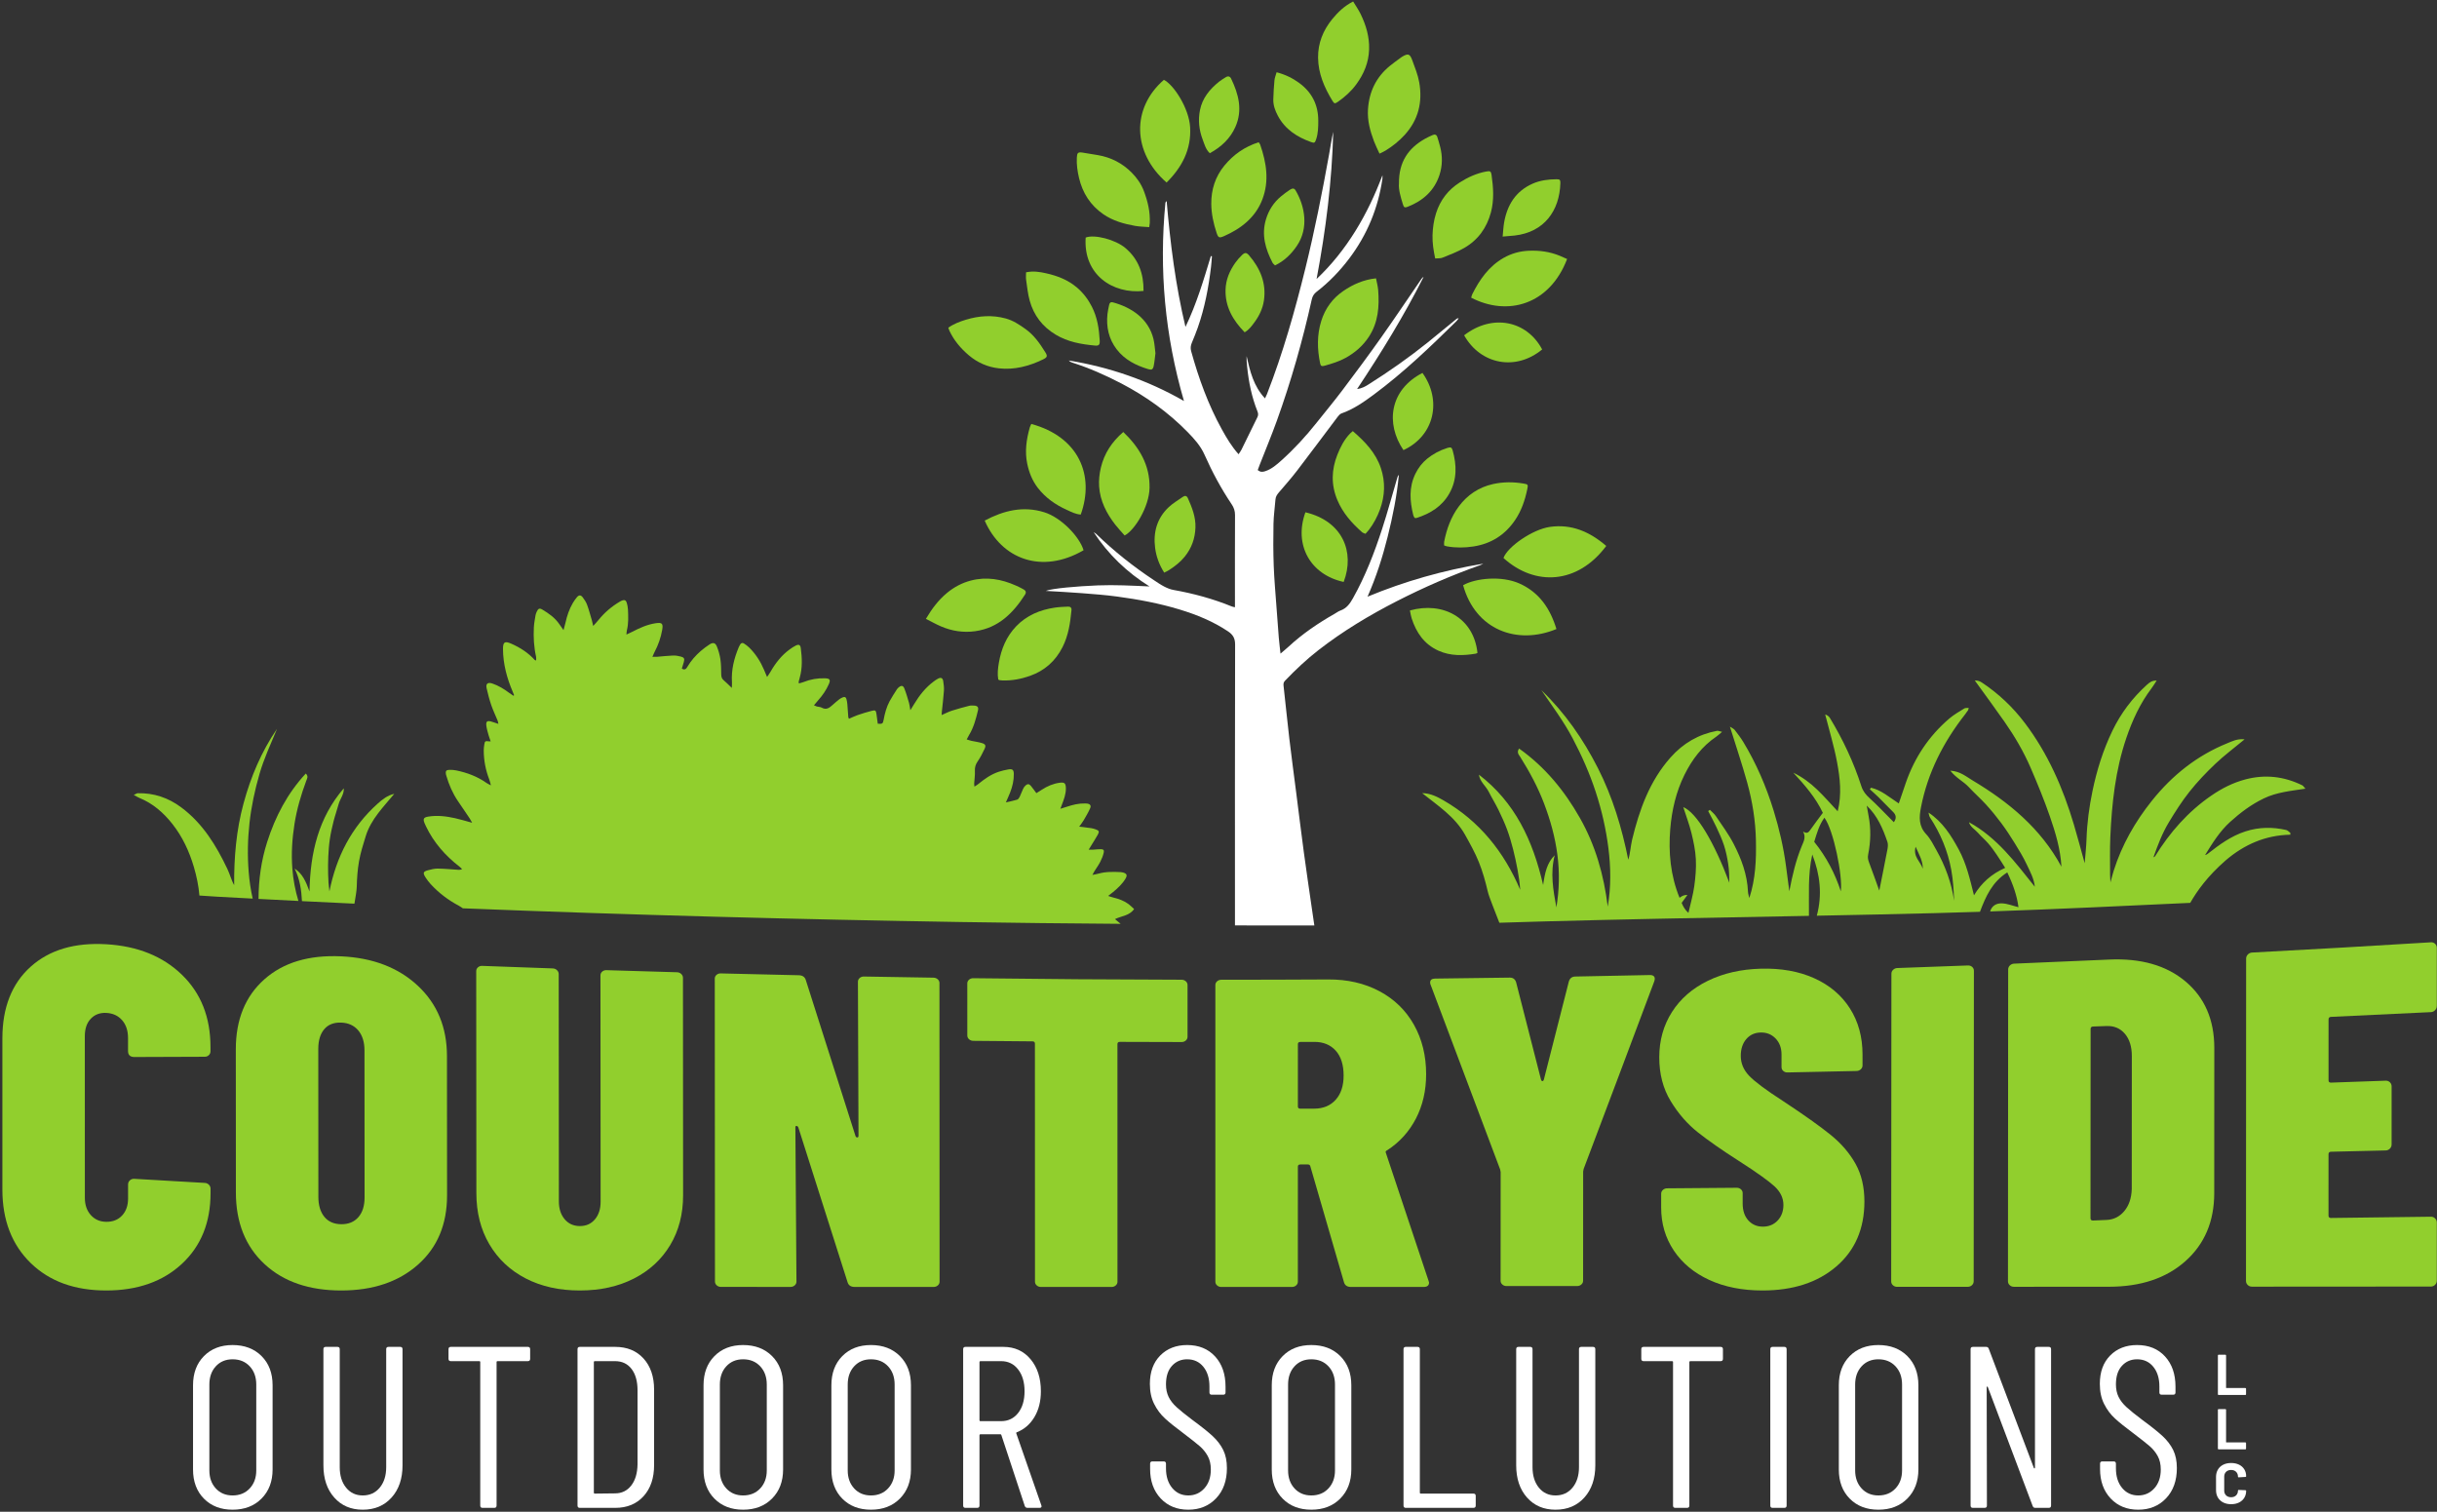 <?xml version="1.0" standalone="no"?>
<!-- Generator: Adobe Fireworks 10, Export SVG Extension by Aaron Beall (http://fireworks.abeall.com) . Version: 0.6.1  -->
<!DOCTYPE svg PUBLIC "-//W3C//DTD SVG 1.1//EN" "http://www.w3.org/Graphics/SVG/1.1/DTD/svg11.dtd">
<svg id="countryside-outdoor-solutions-logo-dark.fw-Page%201" viewBox="0 0 877 544" style="background-color:#ffffff00" version="1.1"
	xmlns="http://www.w3.org/2000/svg" xmlns:xlink="http://www.w3.org/1999/xlink" xml:space="preserve"
	x="0px" y="0px" width="877px" height="544px"
>
	<rect x="0" y="0" width="877" height="544" fill="#333333" stroke="none"/>
	<g id="Layer_1_1">
		<g>
			<path d="M 105.207 312.599 C 104.786 307.178 105.138 301.827 105.978 296.481 C 106.819 291.13 108.351 285.973 110.233 280.905 C 110.501 280.184 111.081 279.375 110.043 278.354 C 103.415 285.506 99.082 293.816 96.145 302.988 C 94.001 309.687 93.071 316.487 93.04 323.476 C 97.81 323.726 102.595 323.969 107.388 324.207 C 106.245 320.434 105.515 316.573 105.207 312.599 Z" fill="#91cf2d"/>
			<path d="M 106.029 312.569 C 107.909 316.325 108.458 320.274 108.668 324.272 C 114.948 324.584 121.24 324.888 127.551 325.181 C 127.968 322.75 128.35 320.481 128.381 319.169 C 128.455 316.066 128.667 312.935 129.209 309.886 C 129.753 306.83 130.694 303.833 131.622 300.861 C 132.561 297.854 134.174 295.148 136.071 292.658 C 137.908 290.247 139.942 287.986 141.89 285.659 C 139.452 286.199 137.631 287.649 135.913 289.188 C 126.446 297.658 121.027 308.377 118.549 320.768 C 118.26 318.657 118.122 316.59 118.084 314.519 C 118.045 312.416 118.039 310.308 118.14 308.207 C 118.241 306.103 118.39 303.991 118.705 301.912 C 119.032 299.747 119.516 297.599 120.055 295.475 C 120.574 293.433 121.297 291.443 121.843 289.407 C 122.366 287.459 123.871 285.837 123.719 283.671 C 114.684 294.157 111.649 306.705 111.377 320.781 C 110.081 317.215 108.855 314.374 106.029 312.569 Z" fill="#91cf2d"/>
			<path d="M 62.11 296.595 C 65.691 301.155 68.103 306.377 69.742 311.889 C 70.759 315.309 71.466 318.767 71.767 322.256 C 73.806 322.394 75.89 322.531 78.033 322.668 C 82.319 322.905 86.626 323.134 90.934 323.362 C 90.217 320.209 89.761 317.042 89.5 313.839 C 89.021 307.949 89.129 302.065 89.781 296.18 C 90.442 290.205 91.695 284.366 93.356 278.603 C 94.978 272.97 97.451 267.67 99.69 262.268 C 94.06 270.506 90.237 279.536 87.635 289.144 C 85.03 298.761 84.186 308.554 84.269 318.515 C 83.745 317.62 83.41 316.691 83.056 315.771 C 82.664 314.75 82.311 313.708 81.843 312.723 C 77.789 304.187 72.931 296.258 65.167 290.494 C 60.533 287.054 55.369 285.317 49.597 285.44 C 49.245 285.447 48.898 285.727 48.139 286.06 C 49.044 286.543 49.571 286.889 50.145 287.122 C 55.056 289.118 58.894 292.497 62.11 296.595 Z" fill="#91cf2d"/>
			<path d="M 472.993 333.036 C 472.666 330.81 472.336 328.583 472.015 326.354 C 471.066 319.769 470.086 313.185 469.198 306.592 C 468.234 299.438 467.363 292.274 466.448 285.115 C 465.621 278.635 464.738 272.162 463.975 265.674 C 463.231 259.372 462.63 253.053 461.906 246.748 C 461.817 245.976 461.949 245.457 462.471 244.916 C 466.235 241.007 470.166 237.284 474.458 233.95 C 483.25 227.119 492.744 221.41 502.633 216.347 C 512.349 211.374 522.341 207.024 532.638 203.386 C 533.033 203.246 533.4 203.023 533.78 202.838 C 519.433 205.22 505.595 209.137 492.13 214.713 C 495.241 207.68 497.542 200.477 499.379 193.124 C 501.209 185.796 502.705 178.406 503.406 170.866 C 503.098 171.161 502.964 171.495 502.863 171.839 C 501.051 177.99 499.383 184.189 497.399 190.284 C 494.603 198.883 491.353 207.307 486.912 215.232 C 485.812 217.196 484.628 218.901 482.404 219.69 C 481.653 219.956 480.99 220.47 480.286 220.871 C 474.367 224.241 468.755 228.039 463.74 232.679 C 462.894 233.46 461.996 234.185 460.813 235.201 C 460.576 233.023 460.345 231.253 460.198 229.476 C 459.893 225.754 459.621 222.029 459.356 218.303 C 459.006 213.4 458.552 208.5 458.373 203.59 C 458.188 198.545 458.19 193.489 458.289 188.441 C 458.347 185.526 458.776 182.62 459.004 179.707 C 459.082 178.71 459.568 177.976 460.194 177.243 C 462.419 174.638 464.699 172.071 466.781 169.353 C 471.706 162.928 476.524 156.42 481.406 149.961 C 481.766 149.487 482.231 148.954 482.759 148.769 C 487.062 147.264 490.741 144.697 494.347 142.025 C 505.039 134.101 514.624 124.923 524.089 115.612 C 524.412 115.294 524.657 114.898 524.939 114.539 C 524.564 114.492 524.354 114.593 524.178 114.737 C 520.754 117.535 517.355 120.363 513.909 123.136 C 507.106 128.609 499.971 133.622 492.588 138.277 C 491.44 139 490.229 139.764 488.376 139.99 C 497.171 126.742 505.292 113.535 512.301 99.668 C 511.928 99.843 511.702 100.112 511.505 100.399 C 506.639 107.488 501.856 114.636 496.888 121.651 C 492.388 128.005 487.739 134.256 483.05 140.472 C 480.053 144.446 476.858 148.269 473.763 152.168 C 469.924 157.003 465.76 161.542 461.164 165.659 C 459.412 167.228 457.615 168.811 455.292 169.566 C 454.427 169.847 453.597 169.982 452.616 169.145 C 452.868 168.472 453.096 167.838 453.341 167.21 C 455.403 161.933 457.591 156.7 459.509 151.37 C 464.641 137.112 468.78 122.558 472.063 107.764 C 472.324 106.592 472.844 105.734 473.788 105.007 C 478.258 101.568 482.134 97.539 485.533 93.041 C 491.979 84.51 495.933 74.942 497.487 64.374 C 497.55 63.95 497.495 63.508 497.495 63.074 C 494.843 70.126 491.679 76.812 487.761 83.128 C 483.834 89.457 479.244 95.261 473.798 100.395 C 477.114 82.853 479.332 65.249 479.792 47.44 C 479.184 50.104 478.796 52.8 478.313 55.48 C 475.829 69.27 473.109 83.011 469.753 96.621 C 465.976 111.937 461.677 127.092 455.951 141.812 C 455.762 142.301 455.512 142.767 455.238 143.356 C 451.114 138.979 449.845 133.603 448.616 128.168 C 448.559 129.486 448.68 130.767 448.812 132.046 C 449.376 137.523 450.459 142.882 452.512 148.01 C 452.812 148.761 452.869 149.383 452.498 150.13 C 450.557 154.032 448.668 157.96 446.74 161.868 C 446.476 162.404 446.093 162.88 445.72 163.454 C 443.231 160.667 441.42 157.61 439.709 154.515 C 434.798 145.631 431.366 136.155 428.664 126.393 C 428.356 125.284 428.486 124.34 428.91 123.328 C 429.655 121.547 430.386 119.757 431.027 117.937 C 433.542 110.793 434.944 103.4 435.822 95.898 C 435.965 94.682 436.036 93.456 436.14 92.235 C 436.011 92.202 435.882 92.168 435.754 92.134 C 433.142 100.785 430.563 109.448 426.615 117.642 C 423.051 102.723 421.146 87.606 419.841 72.367 C 419.589 72.558 419.42 72.753 419.399 72.963 C 417.07 97.019 419.197 120.675 426.071 144.3 C 412.9 136.764 399.155 132.107 384.615 129.721 C 384.958 130.075 385.354 130.311 385.783 130.448 C 391.975 132.424 397.901 135.033 403.647 138.046 C 412.425 142.648 420.414 148.354 427.36 155.448 C 429.755 157.894 432.051 160.422 433.475 163.639 C 436.229 169.858 439.451 175.833 443.249 181.484 C 444.04 182.66 444.452 183.862 444.445 185.315 C 444.399 195.666 444.419 206.016 444.418 216.366 C 444.418 217.033 444.418 217.699 444.418 218.526 C 443.851 218.382 443.548 218.342 443.274 218.231 C 436.498 215.467 429.482 213.566 422.283 212.288 C 421.147 212.086 420.025 211.615 418.991 211.085 C 417.721 210.434 416.532 209.616 415.337 208.826 C 407.885 203.902 400.918 198.37 394.504 192.146 C 394.237 191.887 393.886 191.712 393.575 191.498 C 398.845 199.528 405.579 205.961 413.669 211.028 C 407.41 210.753 401.218 210.4 394.992 210.655 C 387.618 210.958 378.668 211.722 376.345 212.631 C 380.775 212.906 385.057 213.118 389.331 213.452 C 393.546 213.78 397.772 214.095 401.959 214.659 C 409.615 215.689 417.205 217.098 424.61 219.36 C 430.713 221.225 436.571 223.615 441.915 227.188 C 443.67 228.361 444.479 229.654 444.475 231.903 C 444.397 265.605 444.417 299.308 444.425 333.01 C 453.734 333.05 463.643 333.06 472.993 333.036 Z" fill="#ffffff"/>
			<path d="M 822.706 298.667 C 817.789 297.549 812.938 297.604 808.062 299.176 C 802.938 300.827 798.739 303.91 794.601 307.155 C 794.312 307.383 794.012 307.598 793.546 307.669 C 796.179 303.419 798.796 299.17 802.536 295.777 C 806.217 292.438 810.151 289.491 814.679 287.308 C 819.286 285.085 824.29 284.621 829.649 283.806 C 829.031 283.126 828.84 282.757 828.54 282.609 C 821.971 279.378 815.164 278.585 808.032 280.472 C 803.556 281.656 799.534 283.716 795.758 286.316 C 787.382 292.085 780.827 299.547 775.519 308.161 C 775.474 308.236 775.357 308.267 774.95 308.517 C 776.537 304.001 778.15 299.804 780.468 295.959 C 782.767 292.147 785.171 288.356 787.935 284.878 C 790.762 281.32 793.929 277.992 797.23 274.861 C 800.416 271.839 803.964 269.196 807.758 266.05 C 805.095 265.772 803.309 266.736 801.54 267.454 C 790.641 271.88 781.742 278.953 774.421 288.112 C 768.356 295.699 763.614 303.992 760.672 313.274 C 760.285 314.493 759.983 315.739 759.49 317.526 C 759.424 316.221 759.348 315.433 759.35 314.646 C 759.358 310.18 759.239 305.707 759.437 301.249 C 759.972 289.156 761.255 277.149 765.18 265.619 C 767.354 259.232 770.159 253.1 774.28 247.667 C 774.872 246.888 775.367 246.036 776.108 244.913 C 774.451 244.829 773.485 245.622 772.604 246.419 C 767.4 251.125 763.253 256.617 760.193 262.953 C 756.855 269.867 754.583 277.137 753.029 284.614 C 751.842 290.324 751.063 296.114 750.873 301.97 C 750.787 304.628 750.481 307.279 750.219 310.639 C 748.8 305.546 747.632 301.093 746.318 296.684 C 742.414 283.583 736.993 271.174 728.712 260.215 C 724.396 254.504 719.216 249.578 713.205 245.603 C 712.516 245.148 711.735 244.829 710.662 244.87 C 714.257 249.85 717.913 254.787 721.428 259.823 C 725.064 265.032 728.27 270.522 730.789 276.353 C 733.261 282.074 735.629 287.857 737.672 293.742 C 739.702 299.591 741.5 305.548 741.847 311.884 C 734.424 298.103 722.894 288.62 709.814 280.799 C 707.537 279.438 705.38 277.521 701.859 277.326 C 703.941 279.981 706.602 281.187 708.495 283.223 C 710.513 285.393 712.75 287.361 714.742 289.554 C 716.671 291.676 718.498 293.903 720.207 296.205 C 721.916 298.506 723.494 300.912 724.998 303.353 C 726.557 305.883 728.121 308.432 729.379 311.114 C 730.568 313.652 731.971 316.161 732.269 319.096 C 725.294 310.358 718.642 301.388 708.576 295.871 C 709.061 297.619 710.686 298.41 711.766 299.644 C 712.939 300.986 714.326 302.143 715.494 303.489 C 716.595 304.757 717.572 306.138 718.528 307.522 C 719.526 308.967 720.434 310.474 721.6 312.296 C 716.659 314.491 713.049 317.731 710.374 322.18 C 708.937 316.418 707.655 310.773 704.856 305.626 C 702.111 300.577 699.087 295.769 694.016 292.407 C 694.175 292.977 694.205 293.631 694.514 294.102 C 698.308 299.896 700.946 306.178 702.192 312.975 C 702.864 316.644 703.085 320.397 703.227 324.161 C 702.289 317.642 700.035 311.613 696.856 305.917 C 695.749 303.934 694.703 301.818 693.177 300.188 C 690.423 297.248 690.615 294.019 691.303 290.494 C 693.75 277.958 699.403 266.968 707.227 256.998 C 707.592 256.532 707.933 256.046 708.255 255.55 C 708.356 255.394 708.359 255.174 708.472 254.727 C 707.87 254.797 707.267 254.699 706.877 254.943 C 705.033 256.098 703.108 257.183 701.466 258.589 C 694.148 264.854 688.988 272.617 685.838 281.717 C 685.007 284.117 684.197 286.524 683.314 289.116 C 679.915 286.909 677.05 284.318 673.312 283.453 C 673.178 283.644 673.043 283.836 672.907 284.027 C 673.903 284.934 674.931 285.809 675.889 286.754 C 677.719 288.559 679.512 290.4 681.315 292.231 C 682.352 293.284 682.565 294.43 681.532 295.872 C 681.08 295.413 680.648 294.968 680.208 294.529 C 677.759 292.082 675.391 289.546 672.823 287.228 C 671.453 285.991 670.428 284.724 669.851 282.93 C 667.079 274.308 663.24 266.162 658.559 258.415 C 658.202 257.825 657.658 257.35 656.828 257.1 C 658.276 262.806 660.012 268.458 661.092 274.233 C 662.16 279.947 662.856 285.781 661.33 291.944 C 658.79 289.242 656.479 286.573 653.94 284.141 C 651.413 281.72 648.602 279.616 645.362 278.055 C 649.501 282.543 653.457 287.09 655.983 292.501 C 654.459 294.56 652.949 296.506 651.551 298.527 C 650.909 299.456 650.354 300.197 648.876 299.219 C 649.962 301.252 649.107 302.743 648.428 304.38 C 646.257 309.611 644.985 315.106 643.923 320.709 C 643.524 317.687 643.128 314.663 642.727 311.64 C 641.828 304.853 640.285 298.212 638.269 291.672 C 635.6 283.013 632.043 274.749 627.352 266.992 C 626.435 265.473 625.335 264.057 624.248 262.649 C 623.938 262.247 623.375 262.038 622.546 261.486 C 624.735 268.518 626.943 275.029 628.773 281.646 C 630.646 288.429 631.759 295.366 631.902 302.44 C 632.043 309.39 631.773 316.288 629.53 323.152 C 629.362 322.399 629.077 321.651 629.045 320.893 C 628.784 314.707 626.663 309.042 623.884 303.66 C 622.076 300.161 619.687 296.956 617.483 293.67 C 616.915 292.821 616.066 292.161 615.346 291.414 C 615.137 291.562 614.928 291.709 614.719 291.856 C 615.716 293.791 616.778 295.695 617.692 297.668 C 618.69 299.822 619.701 301.99 620.429 304.242 C 621.126 306.399 621.591 308.653 621.929 310.898 C 622.265 313.128 622.315 315.4 622.341 317.661 C 616.863 303.042 610.538 292.39 605.757 290.434 C 606.805 293.705 607.95 296.718 608.712 299.825 C 609.464 302.887 610.119 306.028 610.28 309.162 C 610.446 312.401 610.16 315.701 609.712 318.924 C 609.283 322.013 608.393 325.036 607.61 328.51 C 606.307 327.336 605.68 326.106 605.173 324.91 C 605.866 323.956 606.562 323.003 607.251 322.047 C 606.267 322.01 605.551 322.302 604.918 322.72 C 604.748 322.832 604.585 322.953 604.416 323.067 C 601.161 315.101 600.369 306.739 601.077 298.251 C 601.639 291.519 603.159 284.934 606.182 278.827 C 608.898 273.343 612.501 268.533 617.67 265.058 C 618.273 264.651 618.797 264.127 619.722 263.354 C 618.769 263.153 618.303 262.915 617.895 262.991 C 611.227 264.236 605.704 267.475 601.201 272.544 C 593.655 281.039 589.972 291.326 587.359 302.117 C 587.058 303.364 586.902 304.647 586.696 305.915 C 586.51 307.06 586.348 308.208 585.96 309.362 C 583.663 297.885 580.339 286.824 575.033 276.389 C 569.733 265.963 563.167 256.495 554.712 248.371 C 558.585 254.046 562.703 259.548 565.922 265.637 C 569.216 271.868 572.06 278.284 574.256 284.997 C 576.418 291.609 577.956 298.352 578.82 305.241 C 579.685 312.141 579.795 319.053 578.578 326.255 C 577.169 314.815 574.152 304.203 568.569 294.356 C 562.989 284.513 556.009 275.994 546.669 269.36 C 545.719 270.783 546.58 271.574 547.062 272.341 C 550.444 277.717 553.444 283.28 555.698 289.234 C 557.948 295.182 559.638 301.251 560.456 307.588 C 561.276 313.932 561.149 320.22 560.093 326.525 C 558.951 320.326 557.819 314.126 559.504 307.751 C 556.687 310.506 555.958 314.067 555.325 318.481 C 551.63 302.356 545.126 288.652 532.215 278.761 C 532.56 281.288 534.681 282.793 535.75 284.908 C 536.867 287.118 538.178 289.232 539.264 291.457 C 540.394 293.771 541.467 296.126 542.363 298.537 C 543.226 300.854 543.904 303.247 544.526 305.643 C 545.146 308.034 545.645 310.461 546.106 312.89 C 546.56 315.279 546.898 317.691 547.072 320.188 C 541.245 306.531 532.438 295.504 519.514 288.034 C 517.168 286.679 514.726 285.448 511.792 285.413 C 514.591 287.621 517.475 289.732 520.166 292.065 C 522.946 294.474 525.45 297.199 527.253 300.432 C 529.035 303.627 530.837 306.848 532.196 310.231 C 533.554 313.608 534.549 317.16 535.379 320.711 C 535.93 323.068 538.036 327.923 539.569 332.051 C 544.061 331.906 548.633 331.769 553.266 331.64 C 554.699 331.6 556.139 331.56 557.583 331.521 C 569.883 331.188 582.578 330.9 595.392 330.636 C 597.299 330.597 599.209 330.558 601.12 330.519 C 617.832 330.184 634.661 329.883 650.981 329.569 C 651.08 322.175 650.513 314.815 652.184 307.485 C 654.995 314.673 655.837 321.979 653.811 329.516 C 668.547 329.231 682.835 328.934 696.2 328.59 C 701.726 328.446 707.157 328.282 712.527 328.106 C 714.612 322.576 716.89 317.422 722.356 313.935 C 724.439 318.249 725.868 322.353 726.382 326.451 C 724.355 325.952 722.413 325.152 720.441 325.072 C 718.375 324.987 716.764 325.983 716.189 327.984 C 740.911 327.138 764.276 325.998 788.192 324.894 C 790.57 320.766 794.273 315.411 800.991 309.569 C 807.67 303.878 815.266 300.542 824.218 300.365 C 824.216 300.138 824.214 299.91 824.211 299.684 C 823.712 299.334 823.257 298.792 822.706 298.667 ZM 662.456 320.737 C 660.337 314.254 657.292 308.429 652.885 302.938 C 653.798 299.912 654.641 296.888 656.549 294.247 C 659.841 298.704 663.165 315.125 662.456 320.737 ZM 679.246 305.554 C 678.25 310.791 677.185 316.016 676.294 320.481 C 675.242 317.57 673.97 313.95 672.617 310.361 C 672.26 309.414 672.072 308.594 672.286 307.528 C 673.205 302.931 673.347 298.296 672.453 293.661 C 672.212 292.408 672.007 291.148 671.784 289.893 C 675.602 293.515 677.578 298.146 679.216 302.937 C 679.485 303.725 679.407 304.707 679.246 305.554 ZM 689.365 304.697 C 690.662 307.576 692.017 309.862 691.946 312.628 C 691.217 310.103 688.363 308.356 689.365 304.697 Z" fill="#91cf2d"/>
			<path d="M 153.3 297.359 C 156.097 303.199 160.251 307.911 165.336 311.851 C 165.677 312.115 165.98 312.43 166.3 312.721 C 165.763 313.004 165.369 313.024 164.978 313.001 C 162.506 312.847 160.036 312.595 157.562 312.56 C 156.372 312.545 155.153 312.847 153.99 313.162 C 152.294 313.622 152.124 314.11 153.08 315.643 C 153.636 316.533 154.28 317.386 154.99 318.158 C 157.913 321.335 161.308 323.908 165.126 325.927 C 165.631 326.193 166.092 326.54 166.571 326.856 C 226.819 329.261 287.672 330.848 345.991 331.793 C 364.827 332.086 384.497 332.315 403.284 332.44 C 402.648 331.907 401.989 331.36 401.247 330.74 C 403.663 329.55 406.455 329.553 408.126 327.108 C 407.368 326.433 406.753 325.786 406.043 325.272 C 404.438 324.11 402.604 323.447 400.687 322.989 C 400.115 322.853 399.562 322.642 398.778 322.394 C 399.541 321.806 400.054 321.438 400.536 321.032 C 402.239 319.603 403.889 318.112 405.033 316.173 C 405.764 314.935 405.5 314.348 404.143 313.97 C 403.89 313.899 403.627 313.841 403.366 313.829 C 400.672 313.709 397.981 313.628 395.342 314.368 C 394.709 314.545 394.053 314.644 393.119 314.839 C 393.46 314.21 393.616 313.887 393.804 313.584 C 394.529 312.418 395.342 311.299 395.972 310.084 C 396.499 309.067 396.927 307.969 397.194 306.856 C 397.42 305.914 397.082 305.58 396.119 305.575 C 395.173 305.57 394.228 305.708 393.282 305.765 C 392.847 305.79 392.409 305.769 391.779 305.769 C 392.136 305.178 392.375 304.78 392.616 304.385 C 393.441 303.034 394.316 301.71 395.078 300.324 C 395.683 299.223 395.504 298.873 394.311 298.446 C 393.766 298.252 393.2 298.085 392.63 298 C 391.292 297.801 389.946 297.659 388.371 297.466 C 388.959 296.641 389.522 295.962 389.961 295.21 C 390.784 293.803 391.616 292.391 392.288 290.909 C 392.756 289.877 392.332 289.328 391.201 289.157 C 390.942 289.117 390.674 289.134 390.41 289.126 C 388.211 289.06 386.119 289.59 384.053 290.267 C 383.331 290.503 382.603 290.722 381.593 291.037 C 381.849 290.352 381.97 290.022 382.094 289.694 C 382.843 287.719 383.631 285.756 383.575 283.58 C 383.531 281.833 383.059 281.432 381.349 281.667 C 378.998 281.991 376.883 282.894 374.913 284.181 C 374.305 284.577 373.685 284.956 372.96 285.413 C 372.254 284.474 371.654 283.616 370.992 282.81 C 370.379 282.066 369.81 282 369.09 282.623 C 368.707 282.955 368.397 283.418 368.175 283.881 C 367.72 284.832 367.386 285.842 366.922 286.788 C 366.732 287.177 366.393 287.649 366.023 287.764 C 364.786 288.144 363.504 288.381 361.986 288.731 C 362.579 287.36 363.088 286.271 363.524 285.153 C 364.356 283.022 364.875 280.817 364.84 278.516 C 364.818 277.016 364.361 276.618 362.864 276.876 C 361.725 277.072 360.586 277.34 359.487 277.695 C 356.625 278.623 354.23 280.354 351.927 282.231 C 351.586 282.51 351.19 282.721 350.663 283.066 C 350.62 282.504 350.56 282.195 350.579 281.891 C 350.665 280.416 350.914 278.935 350.832 277.472 C 350.756 276.121 351.078 275.063 351.851 273.954 C 352.81 272.577 353.567 271.045 354.297 269.524 C 354.883 268.304 354.658 267.787 353.353 267.389 C 352.148 267.021 350.879 266.87 349.644 266.597 C 349.111 266.479 348.593 266.295 347.883 266.086 C 348.235 265.426 348.454 264.962 348.72 264.526 C 350.396 261.777 351.207 258.711 351.942 255.626 C 352.217 254.473 351.755 253.967 350.543 253.907 C 349.965 253.878 349.356 253.833 348.807 253.974 C 346.718 254.513 344.629 255.069 342.577 255.731 C 341.364 256.123 340.22 256.726 338.872 257.309 C 338.903 256.727 338.907 256.42 338.938 256.116 C 339.194 253.602 339.519 251.094 339.689 248.575 C 339.766 247.429 339.609 246.252 339.434 245.108 C 339.26 243.971 338.655 243.675 337.63 244.176 C 337.02 244.474 336.463 244.893 335.916 245.303 C 333.037 247.459 330.861 250.227 329.021 253.283 C 328.622 253.945 328.206 254.598 327.6 255.576 C 327.405 254.453 327.345 253.677 327.13 252.946 C 326.612 251.18 326.106 249.401 325.427 247.695 C 325.005 246.634 324.319 246.589 323.429 247.338 C 323.188 247.541 322.946 247.767 322.78 248.029 C 321.88 249.456 320.933 250.859 320.138 252.343 C 319.006 254.452 318.407 256.75 317.973 259.102 C 317.724 260.45 317.495 260.541 315.88 260.433 C 315.733 259.324 315.587 258.186 315.43 257.05 C 315.238 255.658 315.046 255.452 313.728 255.786 C 311.994 256.225 310.282 256.765 308.588 257.341 C 307.555 257.692 306.574 258.192 305.498 258.656 C 305.388 258.338 305.28 258.154 305.265 257.963 C 305.147 256.438 305.067 254.91 304.933 253.386 C 304.878 252.761 304.758 252.134 304.599 251.526 C 304.438 250.912 303.998 250.66 303.385 250.907 C 302.951 251.083 302.502 251.275 302.136 251.56 C 301.264 252.24 300.413 252.953 299.597 253.7 C 298.462 254.739 297.336 255.566 295.701 254.64 C 295.219 254.366 294.574 254.391 294.013 254.241 C 293.69 254.155 293.388 253.993 292.915 253.798 C 293.503 253.101 293.961 252.531 294.447 251.986 C 296.004 250.241 297.326 248.339 298.267 246.192 C 298.969 244.591 298.641 244.136 296.851 244.081 C 294.173 244 291.597 244.453 289.111 245.455 C 288.607 245.657 288.065 245.763 287.482 245.93 C 287.452 245.545 287.401 245.384 287.434 245.243 C 287.539 244.78 287.669 244.323 287.799 243.867 C 288.801 240.336 288.643 236.758 288.171 233.182 C 288.021 232.035 287.446 231.775 286.373 232.305 C 285.621 232.676 284.916 233.158 284.232 233.651 C 281.261 235.792 279.074 238.613 277.265 241.76 C 276.94 242.325 276.545 242.851 276.041 243.608 C 275.592 242.544 275.269 241.772 274.941 241.002 C 273.664 238.008 271.936 235.308 269.612 233.017 C 269.053 232.467 268.399 232 267.742 231.567 C 267.231 231.23 266.72 231.35 266.379 231.891 C 266.183 232.202 266.009 232.532 265.866 232.871 C 264.166 236.91 263.125 241.077 263.41 245.504 C 263.447 246.089 263.386 246.68 263.363 247.553 C 262.216 246.462 261.377 245.587 260.454 244.811 C 259.78 244.244 259.563 243.597 259.548 242.741 C 259.516 240.897 259.512 239.035 259.248 237.217 C 259.023 235.67 258.574 234.125 257.997 232.669 C 257.445 231.281 256.592 231.082 255.351 231.892 C 254.249 232.61 253.18 233.398 252.186 234.258 C 250.3 235.891 248.669 237.756 247.393 239.916 C 246.97 240.631 246.496 241.28 245.374 240.589 C 245.608 239.824 245.864 239.037 246.088 238.241 C 246.428 237.033 246.218 236.569 245.004 236.263 C 244.094 236.033 243.131 235.855 242.201 235.89 C 240.252 235.964 238.311 236.2 236.366 236.354 C 235.927 236.389 235.483 236.359 234.787 236.359 C 235.123 235.598 235.321 235.066 235.583 234.568 C 236.898 232.073 237.821 229.446 238.304 226.666 C 238.707 224.348 238.236 223.919 235.914 224.274 C 232.884 224.737 230.159 225.978 227.48 227.372 C 226.892 227.678 226.281 227.942 225.428 228.345 C 225.501 227.638 225.494 227.23 225.591 226.847 C 226.226 224.351 226.094 221.814 225.981 219.283 C 225.945 218.5 225.778 217.708 225.564 216.951 C 225.295 216.002 224.771 215.756 223.89 216.074 C 223.546 216.198 223.225 216.395 222.908 216.584 C 220.027 218.309 217.517 220.461 215.401 223.074 C 214.856 223.748 214.255 224.378 213.481 225.252 C 213.266 224.347 213.158 223.785 212.997 223.239 C 212.446 221.37 211.953 219.477 211.282 217.65 C 210.924 216.678 210.326 215.763 209.692 214.932 C 209.01 214.035 208.316 214.063 207.598 214.922 C 207.059 215.567 206.573 216.268 206.145 216.992 C 204.843 219.196 204.051 221.596 203.5 224.084 C 203.323 224.882 203.085 225.666 202.796 226.75 C 202.157 225.841 201.704 225.208 201.262 224.567 C 199.694 222.29 197.496 220.739 195.173 219.355 C 194.166 218.754 193.7 218.965 193.189 220.052 C 192.988 220.478 192.799 220.932 192.724 221.392 C 192.485 222.847 192.195 224.306 192.12 225.773 C 191.938 229.316 192.134 232.842 192.916 236.32 C 193.008 236.728 192.929 237.175 192.929 237.663 C 192.62 237.562 192.491 237.56 192.432 237.495 C 190.095 234.894 187.228 233.065 184.054 231.656 C 181.661 230.593 180.996 230.967 181.013 233.594 C 181.05 238.958 182.422 244.026 184.51 248.928 C 184.684 249.336 184.843 249.75 185.01 250.161 C 184.929 250.231 184.848 250.3 184.767 250.369 C 184.264 250.027 183.744 249.707 183.259 249.34 C 181.393 247.932 179.414 246.724 177.191 245.968 C 175.54 245.407 174.751 246.022 175.123 247.676 C 175.583 249.727 176.12 251.772 176.799 253.759 C 177.446 255.653 178.326 257.467 179.086 259.324 C 179.209 259.627 179.243 259.966 179.363 260.481 C 178.353 260.152 177.564 259.867 176.758 259.638 C 175.352 259.239 174.843 259.608 175.013 261.089 C 175.144 262.232 175.497 263.353 175.8 264.47 C 176.001 265.21 176.288 265.927 176.575 266.764 C 176.208 266.764 176.06 266.779 175.916 266.761 C 174.606 266.602 174.48 266.676 174.275 267.973 C 174.168 268.649 174.084 269.337 174.085 270.019 C 174.09 273.647 174.765 277.151 176.087 280.533 C 176.301 281.08 176.403 281.672 176.656 282.609 C 175.874 282.185 175.441 282.005 175.068 281.74 C 171.776 279.408 168.084 278.038 164.169 277.229 C 163.351 277.06 162.491 277.008 161.654 277.031 C 160.573 277.062 160.281 277.5 160.467 278.582 C 160.502 278.789 160.576 278.99 160.635 279.192 C 161.571 282.408 162.887 285.45 164.773 288.231 C 166.167 290.285 167.569 292.334 168.953 294.394 C 169.25 294.838 169.484 295.322 169.906 296.068 C 167.584 295.44 165.672 294.843 163.723 294.416 C 160.568 293.725 157.38 293.317 154.142 293.853 C 152.46 294.13 152.151 294.636 152.776 296.206 C 152.933 296.598 153.118 296.978 153.3 297.359 Z" fill="#91cf2d"/>
			<path d="M 560.112 226.356 C 557.856 218.975 553.939 213.141 546.741 209.945 C 540.382 207.123 531.112 208.013 526.527 210.584 C 530.954 226.654 545.946 232.241 560.112 226.356 Z" fill="#91cf2d"/>
			<path d="M 578.036 196.458 C 572.118 191.352 565.54 188.487 557.744 189.605 C 551.501 190.499 542.476 196.769 541.056 200.796 C 552.352 211.046 567.727 210.286 578.036 196.458 Z" fill="#91cf2d"/>
			<path d="M 519.707 194.942 C 519.628 195.35 519.696 195.787 519.696 196.277 C 520.069 196.398 520.406 196.552 520.76 196.614 C 523.913 197.172 527.067 197.132 530.23 196.648 C 536.615 195.668 541.616 192.481 545.227 187.158 C 547.494 183.816 548.777 180.051 549.602 176.118 C 549.96 174.411 549.954 174.282 548.267 174 C 544.619 173.39 540.956 173.377 537.335 174.178 C 532.194 175.315 528.037 178.103 524.94 182.288 C 522.168 186.033 520.593 190.37 519.707 194.942 Z" fill="#91cf2d"/>
			<path d="M 490.176 191.52 C 490.476 191.786 490.931 191.876 491.394 192.084 C 491.846 191.569 492.278 191.129 492.649 190.642 C 494.357 188.396 495.676 185.917 496.63 183.281 C 498.397 178.398 498.599 173.422 496.94 168.466 C 495.099 162.958 491.247 158.941 486.837 155.131 C 486.407 155.504 486.11 155.725 485.857 155.987 C 483.749 158.178 482.384 160.831 481.281 163.615 C 479.131 169.046 478.977 174.476 481.277 179.949 C 483.235 184.609 486.466 188.24 490.176 191.52 Z" fill="#91cf2d"/>
			<path d="M 350.964 227.134 C 359.248 225.968 364.571 220.668 368.859 213.996 C 369.392 213.166 369.173 212.555 368.418 212.123 C 367.502 211.599 366.544 211.14 365.579 210.709 C 360.378 208.389 355.012 207.447 349.394 208.908 C 346.152 209.75 343.273 211.3 340.697 213.45 C 337.696 215.954 335.394 219.004 333.201 222.698 C 335.116 223.662 336.788 224.602 338.538 225.363 C 342.507 227.088 346.688 227.736 350.964 227.134 Z" fill="#91cf2d"/>
			<path d="M 404.235 155.452 C 400.095 159.02 397.38 163.21 396.174 168.246 C 395.645 170.454 395.385 172.822 395.541 175.08 C 395.901 180.27 398.201 184.758 401.359 188.811 C 402.421 190.175 403.621 191.43 404.721 192.691 C 408.36 190.814 413.555 182.333 413.688 175.583 C 413.851 167.384 410.031 160.994 404.235 155.452 Z" fill="#91cf2d"/>
			<path d="M 371.135 152.554 C 370.918 153.045 370.696 153.42 370.582 153.826 C 369.372 158.118 368.742 162.46 369.673 166.895 C 370.332 170.033 371.491 172.973 373.464 175.535 C 376.221 179.113 379.817 181.629 383.883 183.475 C 385.496 184.207 387.106 185.064 388.929 185.162 C 394.003 171.039 388.222 157.204 371.135 152.554 Z" fill="#91cf2d"/>
			<path d="M 375.824 184.345 C 368.155 181.954 361.167 183.735 354.36 187.33 C 360.37 201.167 374.876 206.76 389.94 198.007 C 388.48 193.099 381.869 186.23 375.824 184.345 Z" fill="#91cf2d"/>
			<path d="M 476.767 131.583 C 479.338 130.848 481.894 130.09 484.263 128.774 C 487.639 126.897 490.458 124.458 492.593 121.218 C 496.003 116.041 496.427 110.275 495.957 104.343 C 495.851 102.999 495.472 101.677 495.185 100.162 C 490.657 100.641 486.888 102.343 483.411 104.714 C 479.526 107.365 476.886 111.011 475.484 115.488 C 473.904 120.537 474.013 125.665 475.083 130.796 C 475.279 131.737 475.64 131.904 476.767 131.583 Z" fill="#91cf2d"/>
			<path d="M 515.521 84.676 C 515.445 87.407 515.872 90.107 516.474 93.005 C 517.426 92.918 518.348 93.034 519.099 92.729 C 521.745 91.656 524.453 90.647 526.919 89.231 C 531.901 86.371 535.047 81.981 536.532 76.439 C 537.733 71.956 537.406 67.423 536.759 62.904 C 536.57 61.594 536.227 61.459 534.804 61.724 C 531.383 62.36 528.286 63.775 525.365 65.62 C 521.139 68.29 518.289 71.999 516.778 76.775 C 515.962 79.356 515.597 82.003 515.521 84.676 Z" fill="#91cf2d"/>
			<path d="M 550.153 90.23 C 546.907 90.368 543.89 91.213 541.085 92.812 C 535.775 95.84 532.461 100.606 529.798 105.921 C 529.61 106.295 529.551 106.734 529.438 107.124 C 542.471 113.877 557.599 109.776 563.954 93.206 C 563.005 92.786 562.168 92.391 561.313 92.04 C 557.734 90.574 554.011 90.065 550.153 90.23 Z" fill="#91cf2d"/>
			<path d="M 379.7 218.636 C 374.33 219.416 369.496 221.395 365.676 225.38 C 362.157 229.052 360.308 233.546 359.46 238.508 C 359.115 240.53 358.883 242.542 359.24 244.51 C 359.453 244.634 359.552 244.735 359.664 244.75 C 360.031 244.803 360.403 244.842 360.774 244.854 C 364.174 244.963 367.451 244.346 370.651 243.213 C 375.95 241.337 379.821 237.892 382.37 232.874 C 384.505 228.668 385.151 224.131 385.595 219.534 C 385.679 218.659 385.152 218.253 384.341 218.293 C 382.792 218.369 381.232 218.414 379.7 218.636 Z" fill="#91cf2d"/>
			<path d="M 440.642 59.56 C 437.347 63.546 435.844 68.266 435.9 73.395 C 435.94 76.947 436.697 80.425 437.817 83.811 C 438.402 85.578 438.765 85.741 440.529 84.952 C 443.498 83.625 446.285 82.023 448.715 79.824 C 451.207 77.569 453.084 74.913 454.28 71.771 C 456.821 65.096 455.757 58.562 453.514 52.077 C 453.417 51.798 453.198 51.561 452.961 51.185 C 447.899 52.794 443.875 55.649 440.642 59.56 Z" fill="#91cf2d"/>
			<path d="M 494.458 50.847 C 495 52.283 495.708 53.656 496.442 55.285 C 497.392 54.81 498.024 54.55 498.598 54.196 C 501.15 52.621 503.469 50.777 505.504 48.542 C 510.445 43.113 511.983 36.717 510.743 29.658 C 510.265 26.935 509.188 24.301 508.231 21.682 C 507.357 19.287 506.718 19.141 504.504 20.459 C 504.29 20.586 504.095 20.744 503.897 20.893 C 502.655 21.824 501.382 22.715 500.182 23.695 C 495.223 27.742 492.69 33.032 492.29 39.373 C 492.039 43.373 493.065 47.155 494.458 50.847 Z" fill="#91cf2d"/>
			<path d="M 348.671 127.873 C 351.787 130.507 355.44 132.101 359.476 132.547 C 365.078 133.167 370.344 131.767 375.359 129.333 C 376.896 128.588 377.041 128.152 376.176 126.762 C 374.231 123.638 372.15 120.626 369.091 118.434 C 366.857 116.834 364.589 115.319 361.899 114.591 C 357.073 113.284 352.291 113.611 347.56 115.062 C 345.369 115.734 343.223 116.536 341.266 117.929 C 341.412 118.333 341.511 118.686 341.664 119.014 C 343.302 122.518 345.749 125.401 348.671 127.873 Z" fill="#91cf2d"/>
			<path d="M 481.482 36.628 C 483.988 34.871 486.254 32.847 488.076 30.358 C 490.825 26.605 492.55 22.496 492.699 17.776 C 492.843 13.232 491.589 9.035 489.632 5.021 C 488.88 3.48 487.876 2.061 486.951 0.526 C 483.725 2.189 481.459 4.406 479.448 6.861 C 476.153 10.885 474.274 15.491 474.335 20.762 C 474.4 26.494 476.597 31.54 479.528 36.319 C 480.154 37.339 480.416 37.376 481.482 36.628 Z" fill="#91cf2d"/>
			<path d="M 397.015 77.062 C 400.477 79.462 404.419 80.555 408.478 81.281 C 410.099 81.571 411.77 81.581 413.576 81.732 C 413.673 80.983 413.746 80.62 413.764 80.254 C 413.952 76.269 413.063 72.502 411.661 68.789 C 410.688 66.213 409.157 64.027 407.288 62.138 C 403.93 58.745 399.821 56.621 395.079 55.815 C 393.244 55.502 391.408 55.193 389.569 54.909 C 387.951 54.658 387.616 54.981 387.522 56.648 C 387.38 59.159 387.738 61.622 388.31 64.042 C 389.588 69.449 392.397 73.861 397.015 77.062 Z" fill="#91cf2d"/>
			<path d="M 370.553 108.183 C 372.021 113.481 375.15 117.573 379.927 120.438 C 384.275 123.046 389.068 123.882 393.978 124.345 C 395.469 124.486 395.841 124.106 395.749 122.474 C 395.513 118.294 394.88 114.199 392.948 110.397 C 391.608 107.762 389.896 105.478 387.633 103.53 C 384.363 100.715 380.504 99.241 376.414 98.332 C 374.201 97.84 371.905 97.445 369.245 97.992 C 369.245 98.967 369.142 99.838 369.265 100.676 C 369.632 103.189 369.878 105.748 370.553 108.183 Z" fill="#91cf2d"/>
			<path d="M 419.816 65.684 C 425.401 60.14 428.728 53.752 428.293 45.829 C 427.916 38.938 422.341 30.435 418.843 28.729 C 407.095 38.952 407.486 54.929 419.816 65.684 Z" fill="#91cf2d"/>
			<path d="M 517.688 234.164 C 522.016 236.1 526.512 235.975 531.054 235.222 C 531.283 235.184 531.495 235.031 531.693 234.94 C 530.367 222.33 519.32 216.361 507.389 219.67 C 507.597 220.661 507.708 221.584 507.988 222.454 C 509.662 227.64 512.531 231.856 517.688 234.164 Z" fill="#91cf2d"/>
			<path d="M 554.971 125.751 C 549.53 115.435 537.133 112.74 526.89 120.66 C 532.889 131.257 545.517 133.563 554.971 125.751 Z" fill="#91cf2d"/>
			<path d="M 505.056 161.976 C 516.311 156.775 518.92 143.951 511.899 134.199 C 500.01 140.316 498.584 152.453 505.056 161.976 Z" fill="#91cf2d"/>
			<path d="M 520.779 161.217 C 518.144 162.06 515.724 163.334 513.585 165.077 C 511.784 166.544 510.397 168.362 509.362 170.467 C 506.967 175.349 507.353 180.355 508.599 185.41 C 508.683 185.752 508.912 186.057 509.062 186.356 C 509.33 186.384 509.531 186.464 509.691 186.414 C 514.724 184.84 519.006 182.181 521.63 177.472 C 524.367 172.56 524.24 167.335 522.764 162.071 C 522.443 160.93 522.062 160.806 520.779 161.217 Z" fill="#91cf2d"/>
			<path d="M 464.178 68.301 C 463.089 69.018 462.034 69.799 461.03 70.631 C 458.373 72.833 456.574 75.62 455.58 78.923 C 453.9 84.501 455.387 89.607 457.945 94.541 C 458.132 94.9 458.51 95.161 458.836 95.506 C 462.195 93.891 464.683 91.449 466.705 88.472 C 471.042 82.091 469.619 74.2 466.246 68.522 C 465.762 67.707 465.174 67.646 464.178 68.301 Z" fill="#91cf2d"/>
			<path d="M 418.958 206.059 C 419.666 205.688 420.229 205.447 420.735 205.118 C 422.823 203.763 424.762 202.271 426.359 200.296 C 428.852 197.213 430.067 193.724 430.204 189.824 C 430.335 186.047 428.979 182.635 427.477 179.27 C 427.073 178.367 426.423 178.263 425.672 178.791 C 423.95 180.001 422.092 181.077 420.576 182.509 C 416.38 186.474 414.959 191.504 415.685 197.129 C 416.084 200.224 417.121 203.151 418.958 206.059 Z" fill="#91cf2d"/>
			<path d="M 483.546 209.411 C 487.673 198.598 483.107 187.509 469.778 184.346 C 465.496 196.191 471.668 206.858 483.546 209.411 Z" fill="#91cf2d"/>
			<path d="M 561.528 65.908 C 561.562 64.72 561.328 64.485 560.091 64.5 C 557.15 64.535 554.255 64.89 551.526 66.1 C 545.44 68.799 542.398 73.747 541.283 80.075 C 541.017 81.585 540.959 83.131 540.758 85.13 C 542.503 84.981 543.781 84.903 545.053 84.759 C 555.718 83.555 561.241 75.818 561.528 65.908 Z" fill="#91cf2d"/>
			<path d="M 449.487 91.879 C 448.588 90.832 447.986 90.795 446.969 91.768 C 446.119 92.582 445.321 93.477 444.636 94.434 C 442.532 97.37 441.13 100.594 441.036 104.268 C 440.878 110.407 443.673 115.224 447.911 119.578 C 449.549 118.626 450.467 117.284 451.425 115.997 C 453.16 113.664 454.404 111.062 454.835 108.197 C 455.781 101.898 453.521 96.575 449.487 91.879 Z" fill="#91cf2d"/>
			<path d="M 503.44 66.04 C 503.257 68.19 504.026 70.822 504.833 73.44 C 505.208 74.658 505.475 74.84 506.566 74.413 C 512.048 72.271 516.155 68.677 518.023 62.955 C 519.104 59.642 519.146 56.228 518.271 52.834 C 517.963 51.634 517.616 50.44 517.231 49.262 C 516.966 48.453 516.345 48.252 515.591 48.587 C 514.683 48.992 513.77 49.399 512.903 49.884 C 506.842 53.275 503.354 58.244 503.44 66.04 Z" fill="#91cf2d"/>
			<path d="M 415.192 131.627 C 415.489 130.173 415.603 128.681 415.806 127.124 C 415.584 125.443 415.512 123.684 415.104 122.006 C 413.276 114.486 406.915 110.529 400.478 108.796 C 399.706 108.588 399.289 108.978 399.146 109.703 C 398.929 110.801 398.661 111.895 398.542 113.005 C 398.046 117.644 399.007 121.974 401.85 125.693 C 404.717 129.446 408.772 131.5 413.21 132.833 C 414.484 133.215 414.918 132.971 415.192 131.627 Z" fill="#91cf2d"/>
			<path d="M 435.365 55.133 C 439.509 52.883 442.7 49.863 444.563 45.708 C 447.272 39.67 445.742 33.88 443.028 28.264 C 442.641 27.463 441.923 27.283 441.139 27.776 C 440.297 28.304 439.426 28.804 438.658 29.427 C 435.342 32.116 432.697 35.286 431.836 39.612 C 431.113 43.241 431.502 46.803 432.812 50.241 C 433.444 51.901 433.867 53.702 435.365 55.133 Z" fill="#91cf2d"/>
			<path d="M 411.521 104.691 C 411.593 98.485 409.732 93.251 404.969 89.228 C 401.398 86.212 393.847 84.249 390.7 85.485 C 389.793 98.95 400.538 105.867 411.521 104.691 Z" fill="#91cf2d"/>
			<path d="M 471.826 51.124 C 473.051 51.562 473.213 51.39 473.651 50.081 C 474.378 47.916 474.402 45.685 474.405 43.44 C 474.414 37.741 472.114 33.208 467.539 29.855 C 465.172 28.121 462.569 26.83 459.408 26 C 459.099 27.12 458.721 27.993 458.637 28.893 C 458.424 31.176 458.289 33.471 458.223 35.764 C 458.163 37.867 458.884 39.807 459.849 41.634 C 462.445 46.544 466.767 49.317 471.826 51.124 Z" fill="#91cf2d"/>
			<path d="M 75.144 426.288 C 74.725 425.883 74.219 425.674 73.624 425.664 C 65.16 425.182 56.697 424.69 48.234 424.19 C 47.637 424.179 47.131 424.373 46.715 424.769 C 46.296 425.168 46.089 425.654 46.09 426.231 C 46.09 427.907 46.091 429.584 46.091 431.26 C 46.092 433.804 45.377 435.844 43.947 437.389 C 42.518 438.933 40.61 439.693 38.227 439.667 C 35.961 439.641 34.114 438.836 32.683 437.248 C 31.252 435.66 30.537 433.584 30.536 431.022 C 30.532 411.637 30.528 392.252 30.524 372.867 C 30.523 370.19 31.238 368.096 32.667 366.592 C 34.097 365.086 35.942 364.389 38.207 364.493 C 40.589 364.603 42.497 365.473 43.927 367.099 C 45.357 368.724 46.073 370.864 46.074 373.522 C 46.074 375.082 46.074 376.643 46.075 378.203 C 46.075 379.591 46.791 380.312 48.221 380.365 C 56.681 380.341 65.142 380.309 73.603 380.271 C 74.199 380.292 74.704 380.112 75.123 379.726 C 75.539 379.343 75.748 378.866 75.748 378.294 C 75.748 377.78 75.748 377.267 75.747 376.754 C 75.742 366.032 72.311 357.397 65.458 350.752 C 58.602 344.114 49.517 340.437 38.201 339.783 C 26.881 339.13 17.831 341.784 11.041 347.862 C 4.252 353.938 0.857 362.571 0.857 373.674 C 0.857 391.803 0.857 409.932 0.857 428.06 C 0.857 439.046 4.254 447.897 11.05 454.506 C 17.845 461.123 26.905 464.379 38.233 464.377 C 49.558 464.374 58.647 461.139 65.501 454.75 C 72.352 448.36 75.776 439.901 75.771 429.293 C 75.771 428.779 75.77 428.267 75.77 427.753 C 75.77 427.184 75.56 426.696 75.144 426.288 Z" fill="#91cf2d"/>
			<path d="M 150.372 354.726 C 143.394 348.199 134.184 344.653 122.742 344.133 C 111.18 343.606 101.976 346.333 95.127 352.417 C 88.276 358.498 84.856 366.916 84.862 377.601 C 84.87 394.763 84.879 411.925 84.887 429.086 C 84.893 439.888 88.322 448.509 95.183 454.87 C 102.04 461.237 111.252 464.378 122.817 464.377 C 134.262 464.375 143.47 461.25 150.44 455.065 C 157.41 448.881 160.891 440.575 160.884 430.083 C 160.873 413.405 160.861 396.728 160.85 380.05 C 160.842 369.671 157.35 361.256 150.372 354.726 ZM 128.97 437.987 C 127.478 439.706 125.423 440.553 122.802 440.529 C 120.179 440.506 118.152 439.621 116.721 437.865 C 115.289 436.112 114.572 433.716 114.57 430.684 C 114.56 412.938 114.549 395.193 114.539 377.448 C 114.537 374.415 115.251 372.056 116.68 370.366 C 118.109 368.679 120.134 367.885 122.757 367.981 C 125.377 368.075 127.434 369.018 128.927 370.799 C 130.417 372.584 131.165 374.978 131.167 377.991 C 131.178 395.626 131.189 413.26 131.2 430.894 C 131.202 433.907 130.458 436.272 128.97 437.987 Z" fill="#91cf2d"/>
			<path d="M 245.148 350.469 C 244.728 350.081 244.222 349.878 243.627 349.861 C 235.161 349.627 226.695 349.377 218.23 349.112 C 217.632 349.093 217.126 349.269 216.709 349.634 C 216.291 350.003 216.084 350.457 216.084 350.999 C 216.103 378.148 216.123 405.299 216.142 432.448 C 216.144 435.055 215.458 437.167 214.089 438.787 C 212.718 440.407 210.9 441.211 208.637 441.196 C 206.371 441.182 204.551 440.353 203.181 438.708 C 201.808 437.062 201.122 434.93 201.12 432.312 C 201.101 405.047 201.081 377.782 201.062 350.517 C 201.061 349.972 200.851 349.503 200.435 349.106 C 200.016 348.71 199.509 348.501 198.914 348.481 C 190.449 348.193 181.984 347.89 173.52 347.571 C 172.922 347.549 172.417 347.723 172 348.091 C 171.582 348.463 171.375 348.921 171.376 349.471 C 171.394 376.106 171.413 402.741 171.432 429.377 C 171.436 436.31 172.989 442.435 176.094 447.728 C 179.197 453.019 183.55 457.12 189.157 460.026 C 194.762 462.935 201.259 464.377 208.653 464.377 C 216.044 464.376 222.539 462.937 228.143 460.073 C 233.743 457.213 238.091 453.196 241.189 448.03 C 244.284 442.863 245.832 436.894 245.827 430.104 C 245.81 404.023 245.792 377.941 245.775 351.86 C 245.774 351.322 245.565 350.859 245.148 350.469 Z" fill="#91cf2d"/>
			<path d="M 337.455 352.391 C 337.035 352.015 336.529 351.821 335.934 351.812 C 327.585 351.69 319.236 351.554 310.888 351.402 C 310.29 351.392 309.784 351.569 309.367 351.934 C 308.948 352.3 308.742 352.747 308.742 353.278 C 308.811 371.743 308.88 390.206 308.949 408.67 C 308.949 409.096 308.799 409.307 308.502 409.304 C 308.203 409.302 307.994 409.14 307.876 408.819 C 301.904 390.14 295.932 371.401 289.959 352.593 C 289.6 351.519 288.764 350.967 287.453 350.938 C 278.091 350.737 268.73 350.518 259.369 350.279 C 258.771 350.264 258.265 350.44 257.849 350.805 C 257.43 351.172 257.223 351.622 257.224 352.159 C 257.247 388.49 257.271 424.821 257.294 461.152 C 257.294 461.691 257.502 462.147 257.92 462.522 C 258.337 462.9 258.843 463.087 259.441 463.087 C 267.787 463.09 276.132 463.092 284.478 463.094 C 285.072 463.094 285.578 462.909 285.997 462.533 C 286.413 462.16 286.622 461.707 286.622 461.172 C 286.492 442.69 286.362 424.206 286.232 405.721 C 286.232 405.295 286.38 405.108 286.679 405.165 C 286.976 405.224 287.185 405.411 287.306 405.733 C 293.219 424.385 299.131 442.971 305.042 461.502 C 305.4 462.567 306.233 463.1 307.546 463.1 C 317.024 463.102 326.503 463.103 335.981 463.104 C 336.576 463.104 337.081 462.921 337.5 462.549 C 337.917 462.179 338.126 461.729 338.125 461.198 C 338.111 425.382 338.096 389.566 338.081 353.751 C 338.081 353.222 337.871 352.769 337.455 352.391 Z" fill="#91cf2d"/>
			<path d="M 426.729 353.106 C 426.31 352.738 425.804 352.552 425.209 352.551 C 400.22 352.502 375.231 352.321 350.244 352.007 C 349.646 351.999 349.14 352.179 348.723 352.543 C 348.304 352.91 348.097 353.356 348.098 353.885 C 348.1 360.129 348.103 366.373 348.104 372.617 C 348.104 373.148 348.312 373.6 348.731 373.974 C 349.148 374.35 349.654 374.538 350.252 374.545 C 357.348 374.616 364.444 374.679 371.541 374.732 C 372.136 374.737 372.435 375.004 372.435 375.531 C 372.443 404.091 372.451 432.649 372.459 461.209 C 372.459 461.739 372.666 462.187 373.086 462.556 C 373.502 462.927 374.008 463.11 374.606 463.11 C 383.071 463.11 391.535 463.111 400 463.112 C 400.595 463.112 401.101 462.929 401.52 462.559 C 401.936 462.19 402.146 461.744 402.146 461.216 C 402.141 432.711 402.136 404.207 402.132 375.703 C 402.132 375.177 402.428 374.914 403.026 374.917 C 410.421 374.947 417.815 374.968 425.21 374.979 C 425.805 374.981 426.31 374.798 426.731 374.429 C 427.147 374.062 427.356 373.615 427.356 373.087 C 427.356 366.874 427.356 360.662 427.356 354.449 C 427.356 353.924 427.146 353.478 426.729 353.106 Z" fill="#91cf2d"/>
			<path d="M 498.724 414.833 C 498.603 414.623 498.603 414.438 498.724 414.279 C 498.841 414.12 499.019 413.988 499.26 413.882 C 503.672 411.015 507.102 407.226 509.549 402.511 C 511.993 397.799 513.219 392.481 513.221 386.562 C 513.223 379.906 511.763 373.975 508.844 368.772 C 505.921 363.568 501.779 359.542 496.413 356.682 C 491.046 353.823 484.901 352.417 477.986 352.455 C 465.163 352.526 452.341 352.562 439.518 352.563 C 438.92 352.563 438.415 352.749 437.998 353.116 C 437.579 353.486 437.372 353.933 437.372 354.459 C 437.372 390.045 437.372 425.632 437.373 461.219 C 437.373 461.746 437.579 462.193 437.998 462.56 C 438.415 462.931 438.92 463.113 439.518 463.113 C 447.983 463.113 456.447 463.113 464.912 463.112 C 465.507 463.112 466.013 462.93 466.432 462.56 C 466.849 462.191 467.059 461.745 467.059 461.217 C 467.06 447.417 467.062 433.618 467.063 419.818 C 467.063 419.293 467.359 419.028 467.958 419.027 C 468.853 419.025 469.747 419.024 470.642 419.022 C 471.115 419.022 471.415 419.233 471.535 419.652 C 475.587 433.606 479.639 447.562 483.69 461.53 C 484.048 462.585 484.879 463.111 486.193 463.111 C 494.897 463.11 503.6 463.11 512.303 463.108 C 513.613 463.108 514.269 462.581 514.27 461.523 C 514.211 461.312 514.151 461.102 514.092 460.89 C 508.97 445.518 503.848 430.168 498.724 414.833 ZM 480.661 395.76 C 478.752 397.877 476.19 398.938 472.969 398.946 C 471.3 398.951 469.63 398.956 467.961 398.96 C 467.361 398.961 467.065 398.7 467.066 398.172 C 467.067 390.692 467.068 383.214 467.068 375.734 C 467.068 375.209 467.365 374.943 467.964 374.942 C 469.633 374.937 471.303 374.931 472.973 374.924 C 476.193 374.911 478.756 375.954 480.664 378.053 C 482.57 380.153 483.526 383.153 483.525 387.053 C 483.524 390.744 482.568 393.647 480.661 395.76 Z" fill="#91cf2d"/>
			<path d="M 593.734 350.864 C 584.79 351.06 575.846 351.24 566.9 351.402 C 565.708 351.424 564.933 352.023 564.574 353.199 C 561.587 364.948 558.6 376.68 555.613 388.394 C 555.493 388.821 555.314 389.035 555.076 389.037 C 554.836 389.04 554.657 388.831 554.54 388.406 C 551.564 376.76 548.588 365.127 545.611 353.507 C 545.254 352.347 544.477 351.773 543.286 351.791 C 534.341 351.924 525.395 352.039 516.45 352.138 C 515.257 352.15 514.661 352.633 514.661 353.583 C 514.661 353.9 514.72 354.165 514.84 354.374 C 523.182 376.477 531.521 398.618 539.858 420.825 C 539.918 421.143 539.977 421.46 540.037 421.777 C 540.031 434.812 540.026 447.846 540.02 460.88 C 540.019 461.411 540.227 461.86 540.646 462.231 C 541.062 462.603 541.567 462.787 542.166 462.786 C 550.631 462.785 559.095 462.783 567.56 462.78 C 568.155 462.78 568.66 462.596 569.08 462.222 C 569.497 461.85 569.706 461.398 569.707 460.864 C 569.714 447.774 569.721 434.684 569.727 421.593 C 569.787 421.272 569.847 420.953 569.906 420.634 C 578.384 398.222 586.862 375.711 595.343 353.074 C 595.582 352.322 595.55 351.762 595.255 351.392 C 594.956 351.025 594.45 350.849 593.734 350.864 Z" fill="#91cf2d"/>
			<path d="M 658.801 408.384 C 654.986 405.295 649.327 401.267 641.819 396.315 C 635.621 392.316 631.51 389.268 629.485 387.148 C 627.457 385.032 626.447 382.63 626.449 379.938 C 626.451 377.464 627.106 375.46 628.421 373.923 C 629.733 372.389 631.463 371.595 633.609 371.547 C 635.756 371.499 637.544 372.214 638.974 373.692 C 640.403 375.173 641.117 377.102 641.115 379.477 C 641.114 380.989 641.113 382.501 641.112 384.013 C 641.112 384.555 641.319 385.009 641.737 385.378 C 642.154 385.75 642.659 385.927 643.257 385.915 C 651.544 385.751 659.83 385.577 668.116 385.393 C 668.713 385.38 669.218 385.18 669.638 384.787 C 670.055 384.397 670.264 383.932 670.264 383.385 C 670.265 382.079 670.266 380.772 670.267 379.467 C 670.271 373.154 668.756 367.612 665.719 362.859 C 662.682 358.108 658.392 354.491 652.85 352 C 647.307 349.511 640.896 348.379 633.624 348.582 C 626.47 348.782 620.119 350.241 614.572 352.952 C 609.025 355.664 604.731 359.402 601.687 364.174 C 598.643 368.948 597.119 374.373 597.116 380.469 C 597.112 386.461 598.479 391.705 601.221 396.216 C 603.959 400.729 607.235 404.489 611.05 407.5 C 614.862 410.511 619.749 413.916 625.709 417.726 C 632.145 421.853 636.435 424.916 638.58 426.892 C 640.725 428.87 641.796 431.103 641.795 433.587 C 641.793 435.856 641.105 437.725 639.734 439.19 C 638.36 440.657 636.604 441.394 634.457 441.406 C 632.312 441.419 630.551 440.676 629.183 439.174 C 627.812 437.675 627.129 435.634 627.13 433.05 C 627.131 431.812 627.132 430.574 627.133 429.336 C 627.133 428.799 626.924 428.344 626.507 427.969 C 626.089 427.597 625.583 427.411 624.988 427.417 C 616.642 427.488 608.295 427.555 599.949 427.616 C 599.352 427.62 598.846 427.812 598.429 428.19 C 598.01 428.568 597.802 429.023 597.802 429.558 C 597.801 431.216 597.8 432.874 597.799 434.531 C 597.795 440.308 599.313 445.462 602.351 450.003 C 605.388 454.546 609.646 458.075 615.13 460.592 C 620.611 463.108 626.989 464.377 634.263 464.377 C 645.231 464.377 654.083 461.519 660.824 455.745 C 667.563 449.977 670.938 442.166 670.945 432.365 C 670.949 427.139 669.879 422.604 667.736 418.769 C 665.593 414.937 662.613 411.474 658.801 408.384 Z" fill="#91cf2d"/>
			<path d="M 708.2 347.422 C 699.736 347.745 691.271 348.053 682.807 348.346 C 682.209 348.367 681.703 348.576 681.286 348.972 C 680.867 349.37 680.659 349.84 680.659 350.385 C 680.633 387.291 680.606 424.196 680.581 461.102 C 680.58 461.648 680.787 462.111 681.206 462.493 C 681.622 462.877 682.128 463.065 682.726 463.065 C 691.189 463.062 699.654 463.059 708.119 463.056 C 708.714 463.055 709.22 462.863 709.64 462.477 C 710.056 462.091 710.266 461.623 710.267 461.07 C 710.292 423.821 710.318 386.572 710.345 349.323 C 710.345 348.772 710.136 348.313 709.72 347.942 C 709.301 347.573 708.796 347.399 708.2 347.422 Z" fill="#91cf2d"/>
			<path d="M 786.501 353.177 C 779.593 347.368 770.418 344.777 758.976 345.299 C 747.594 345.815 736.211 346.306 724.827 346.767 C 724.23 346.791 723.723 347.007 723.307 347.409 C 722.887 347.815 722.681 348.293 722.68 348.846 C 722.654 386.249 722.629 423.653 722.604 461.057 C 722.602 461.611 722.81 462.081 723.227 462.468 C 723.644 462.856 724.149 463.048 724.748 463.048 C 736.133 463.042 747.519 463.037 758.904 463.031 C 770.349 463.027 779.53 459.987 786.449 453.835 C 793.365 447.685 796.827 439.506 796.832 429.37 C 796.841 411.952 796.849 394.534 796.857 377.116 C 796.862 366.982 793.408 358.979 786.501 353.177 ZM 767.151 427.933 C 767.028 431.198 766.134 433.824 764.464 435.808 C 762.792 437.794 760.707 438.853 758.203 438.987 C 756.534 439.06 754.865 439.131 753.196 439.203 C 752.599 439.208 752.303 438.933 752.304 438.373 C 752.317 415.668 752.332 392.963 752.347 370.258 C 752.347 369.7 752.643 369.409 753.24 369.388 C 754.849 369.33 756.458 369.272 758.067 369.215 C 760.808 369.115 763.012 370.043 764.682 372.006 C 766.348 373.969 767.181 376.641 767.179 380.015 C 767.17 395.987 767.16 411.96 767.151 427.933 Z" fill="#91cf2d"/>
			<path d="M 838.866 365.918 C 850.842 365.374 862.814 364.807 874.787 364.214 C 875.382 364.185 875.887 363.955 876.307 363.519 C 876.723 363.086 876.932 362.574 876.932 361.981 C 876.932 355.014 876.932 348.045 876.932 341.077 C 876.932 340.487 876.723 340 876.307 339.61 C 875.888 339.224 875.383 339.048 874.788 339.085 C 853.349 340.412 831.905 341.641 810.458 342.772 C 809.86 342.804 809.355 343.032 808.938 343.453 C 808.519 343.877 808.313 344.373 808.312 344.944 C 808.296 383.611 808.279 422.278 808.263 460.945 C 808.263 461.519 808.469 462.003 808.888 462.402 C 809.304 462.805 809.81 463.003 810.408 463.003 C 831.867 462.99 853.326 462.976 874.786 462.961 C 875.381 462.961 875.887 462.756 876.306 462.34 C 876.723 461.927 876.932 461.426 876.932 460.834 C 876.932 453.865 876.932 446.897 876.932 439.93 C 876.932 439.34 876.723 438.842 876.306 438.432 C 875.887 438.024 875.381 437.823 874.786 437.832 C 862.807 437.988 850.827 438.139 838.848 438.283 C 838.25 438.29 837.954 438.006 837.954 437.425 C 837.956 430.063 837.958 422.702 837.96 415.342 C 837.961 414.763 838.256 414.465 838.854 414.451 C 845.409 414.301 851.965 414.147 858.519 413.988 C 859.114 413.974 859.62 413.759 860.039 413.336 C 860.455 412.917 860.665 412.414 860.665 411.826 C 860.666 404.856 860.667 397.884 860.667 390.912 C 860.667 390.327 860.458 389.838 860.042 389.44 C 859.623 389.047 859.118 388.859 858.523 388.881 C 851.969 389.118 845.415 389.35 838.86 389.576 C 838.263 389.597 837.967 389.318 837.968 388.737 C 837.97 381.434 837.972 374.131 837.974 366.827 C 837.974 366.249 838.269 365.945 838.866 365.918 Z" fill="#91cf2d"/>
			<path d="M 73.397 539.291 C 70.776 536.643 69.466 533.14 69.466 528.781 L 69.466 498.492 C 69.466 494.135 70.776 490.631 73.397 487.982 C 76.016 485.335 79.451 484.011 83.7 484.011 C 88.003 484.011 91.479 485.335 94.127 487.982 C 96.775 490.631 98.099 494.135 98.099 498.492 L 98.099 528.781 C 98.099 533.084 96.775 536.574 94.127 539.25 C 91.479 541.926 88.003 543.263 83.7 543.263 C 79.451 543.263 76.016 541.939 73.397 539.291 ZM 89.865 535.607 C 91.438 533.926 92.224 531.761 92.224 529.112 L 92.224 498.244 C 92.224 495.541 91.438 493.35 89.865 491.665 C 88.293 489.982 86.237 489.141 83.7 489.141 C 81.217 489.141 79.203 489.982 77.659 491.665 C 76.113 493.35 75.342 495.541 75.342 498.244 L 75.342 529.112 C 75.342 531.761 76.113 533.926 77.659 535.607 C 79.203 537.292 81.217 538.132 83.7 538.132 C 86.237 538.132 88.293 537.292 89.865 535.607 Z" fill="#ffffff"/>
			<path d="M 120.277 538.877 C 117.683 535.953 116.388 532.091 116.388 527.292 L 116.388 485.5 C 116.388 484.949 116.663 484.672 117.215 484.672 L 121.436 484.672 C 121.986 484.672 122.263 484.949 122.263 485.5 L 122.263 527.953 C 122.263 530.988 123.021 533.443 124.539 535.318 C 126.056 537.195 128.056 538.132 130.539 538.132 C 133.076 538.132 135.117 537.195 136.663 535.318 C 138.207 533.443 138.98 530.988 138.98 527.953 L 138.98 485.5 C 138.98 484.949 139.255 484.672 139.807 484.672 L 144.028 484.672 C 144.579 484.672 144.856 484.949 144.856 485.5 L 144.856 527.292 C 144.856 532.091 143.544 535.953 140.924 538.877 C 138.304 541.802 134.842 543.263 130.539 543.263 C 126.29 543.263 122.87 541.802 120.277 538.877 Z" fill="#ffffff"/>
			<path d="M 190.784 485.5 L 190.784 488.976 C 190.784 489.527 190.507 489.804 189.956 489.804 L 179.033 489.804 C 178.811 489.804 178.702 489.915 178.702 490.135 L 178.702 541.773 C 178.702 542.325 178.425 542.601 177.874 542.601 L 173.653 542.601 C 173.102 542.601 172.826 542.325 172.826 541.773 L 172.826 490.135 C 172.826 489.915 172.715 489.804 172.495 489.804 L 162.233 489.804 C 161.681 489.804 161.406 489.527 161.406 488.976 L 161.406 485.5 C 161.406 484.949 161.681 484.672 162.233 484.672 L 189.956 484.672 C 190.507 484.672 190.784 484.949 190.784 485.5 Z" fill="#ffffff"/>
			<path d="M 207.831 541.773 L 207.831 485.5 C 207.831 484.949 208.106 484.672 208.658 484.672 L 221.402 484.672 C 225.65 484.672 229.043 486.066 231.582 488.852 C 234.119 491.638 235.388 495.376 235.388 500.065 L 235.388 527.209 C 235.388 531.898 234.119 535.637 231.582 538.422 C 229.043 541.209 225.65 542.601 221.402 542.601 L 208.658 542.601 C 208.106 542.601 207.831 542.325 207.831 541.773 ZM 214.037 537.471 L 221.32 537.387 C 223.747 537.387 225.692 536.45 227.154 534.573 C 228.615 532.699 229.374 530.16 229.43 526.96 L 229.43 500.312 C 229.43 497.059 228.712 494.493 227.278 492.616 C 225.843 490.742 223.857 489.804 221.32 489.804 L 214.037 489.804 C 213.816 489.804 213.707 489.915 213.707 490.135 L 213.707 537.14 C 213.707 537.36 213.816 537.471 214.037 537.471 Z" fill="#ffffff"/>
			<path d="M 257.111 539.291 C 254.49 536.643 253.18 533.14 253.18 528.781 L 253.18 498.492 C 253.18 494.135 254.49 490.631 257.111 487.982 C 259.731 485.335 263.165 484.011 267.414 484.011 C 271.717 484.011 275.193 485.335 277.841 487.982 C 280.489 490.631 281.813 494.135 281.813 498.492 L 281.813 528.781 C 281.813 533.084 280.489 536.574 277.841 539.25 C 275.193 541.926 271.717 543.263 267.414 543.263 C 263.165 543.263 259.731 541.939 257.111 539.291 ZM 273.58 535.607 C 275.152 533.926 275.938 531.761 275.938 529.112 L 275.938 498.244 C 275.938 495.541 275.152 493.35 273.58 491.665 C 272.007 489.982 269.951 489.141 267.414 489.141 C 264.932 489.141 262.917 489.982 261.373 491.665 C 259.828 493.35 259.056 495.541 259.056 498.244 L 259.056 529.112 C 259.056 531.761 259.828 533.926 261.373 535.607 C 262.917 537.292 264.932 538.132 267.414 538.132 C 269.951 538.132 272.007 537.292 273.58 535.607 Z" fill="#ffffff"/>
			<path d="M 303.122 539.291 C 300.502 536.643 299.191 533.14 299.191 528.781 L 299.191 498.492 C 299.191 494.135 300.502 490.631 303.122 487.982 C 305.742 485.335 309.176 484.011 313.425 484.011 C 317.728 484.011 321.204 485.335 323.853 487.982 C 326.5 490.631 327.824 494.135 327.824 498.492 L 327.824 528.781 C 327.824 533.084 326.5 536.574 323.853 539.25 C 321.204 541.926 317.728 543.263 313.425 543.263 C 309.176 543.263 305.742 541.939 303.122 539.291 ZM 319.59 535.607 C 321.163 533.926 321.949 531.761 321.949 529.112 L 321.949 498.244 C 321.949 495.541 321.163 493.35 319.59 491.665 C 318.018 489.982 315.962 489.141 313.425 489.141 C 310.942 489.141 308.928 489.982 307.384 491.665 C 305.838 493.35 305.067 495.541 305.067 498.244 L 305.067 529.112 C 305.067 531.761 305.838 533.926 307.384 535.607 C 308.928 537.292 310.942 538.132 313.425 538.132 C 315.962 538.132 318.018 537.292 319.59 535.607 Z" fill="#ffffff"/>
			<path d="M 368.788 541.939 L 360.347 516.367 C 360.291 516.202 360.181 516.119 360.016 516.119 L 352.816 516.119 C 352.595 516.119 352.485 516.231 352.485 516.451 L 352.485 541.773 C 352.485 542.325 352.209 542.601 351.658 542.601 L 347.437 542.601 C 346.885 542.601 346.61 542.325 346.61 541.773 L 346.61 485.5 C 346.61 484.949 346.885 484.672 347.437 484.672 L 361.091 484.672 C 365.118 484.672 368.374 486.148 370.856 489.1 C 373.339 492.052 374.581 495.899 374.581 500.644 C 374.581 504.231 373.808 507.32 372.263 509.913 C 370.719 512.506 368.622 514.327 365.974 515.374 C 365.753 515.43 365.67 515.568 365.726 515.788 L 374.746 541.69 L 374.829 542.023 C 374.829 542.408 374.581 542.601 374.084 542.601 L 369.781 542.601 C 369.284 542.601 368.954 542.381 368.788 541.939 ZM 352.485 490.135 L 352.485 511.071 C 352.485 511.293 352.595 511.402 352.816 511.402 L 360.264 511.402 C 362.801 511.402 364.843 510.424 366.388 508.465 C 367.932 506.507 368.705 503.899 368.705 500.644 C 368.705 497.39 367.932 494.769 366.388 492.783 C 364.843 490.796 362.801 489.804 360.264 489.804 L 352.816 489.804 C 352.595 489.804 352.485 489.915 352.485 490.135 Z" fill="#ffffff"/>
			<path d="M 417.695 539.208 C 415.158 536.506 413.889 532.974 413.889 528.615 L 413.889 526.712 C 413.889 526.161 414.165 525.885 414.717 525.885 L 418.772 525.885 C 419.322 525.885 419.6 526.161 419.6 526.712 L 419.6 528.367 C 419.6 531.292 420.344 533.65 421.834 535.442 C 423.323 537.236 425.253 538.132 427.626 538.132 C 429.944 538.132 431.874 537.277 433.419 535.566 C 434.963 533.857 435.737 531.594 435.737 528.781 C 435.737 526.906 435.364 525.292 434.619 523.939 C 433.874 522.589 432.908 521.402 431.723 520.381 C 430.535 519.361 428.564 517.803 425.805 515.706 C 423.047 513.665 420.868 511.913 419.268 510.45 C 417.668 508.99 416.357 507.237 415.337 505.195 C 414.316 503.155 413.807 500.755 413.807 497.996 C 413.807 493.693 415.047 490.287 417.53 487.775 C 420.013 485.267 423.241 484.011 427.213 484.011 C 431.404 484.011 434.756 485.376 437.267 488.106 C 439.777 490.838 441.032 494.466 441.032 498.988 L 441.032 501.058 C 441.032 501.61 440.755 501.886 440.205 501.886 L 436.067 501.886 C 435.515 501.886 435.24 501.61 435.24 501.058 L 435.24 498.906 C 435.24 495.983 434.508 493.624 433.047 491.83 C 431.584 490.038 429.64 489.141 427.213 489.141 C 425.005 489.141 423.185 489.927 421.75 491.5 C 420.315 493.072 419.6 495.294 419.6 498.162 C 419.6 499.872 419.916 501.377 420.551 502.672 C 421.184 503.968 422.136 505.195 423.406 506.354 C 424.674 507.513 426.55 509.031 429.034 510.905 C 432.343 513.334 434.812 515.307 436.44 516.822 C 438.066 518.341 439.322 519.996 440.205 521.788 C 441.086 523.581 441.529 525.747 441.529 528.284 C 441.529 532.809 440.232 536.436 437.64 539.166 C 435.045 541.898 431.709 543.263 427.626 543.263 C 423.543 543.263 420.232 541.911 417.695 539.208 Z" fill="#ffffff"/>
			<path d="M 461.596 539.291 C 458.975 536.643 457.665 533.14 457.665 528.781 L 457.665 498.492 C 457.665 494.135 458.975 490.631 461.596 487.982 C 464.215 485.335 467.649 484.011 471.898 484.011 C 476.202 484.011 479.678 485.335 482.325 487.982 C 484.974 490.631 486.298 494.135 486.298 498.492 L 486.298 528.781 C 486.298 533.084 484.974 536.574 482.325 539.25 C 479.678 541.926 476.202 543.263 471.898 543.263 C 467.649 543.263 464.215 541.939 461.596 539.291 ZM 478.065 535.607 C 479.636 533.926 480.422 531.761 480.422 529.112 L 480.422 498.244 C 480.422 495.541 479.636 493.35 478.065 491.665 C 476.491 489.982 474.435 489.141 471.898 489.141 C 469.416 489.141 467.401 489.982 465.857 491.665 C 464.312 493.35 463.54 495.541 463.54 498.244 L 463.54 529.112 C 463.54 531.761 464.312 533.926 465.857 535.607 C 467.401 537.292 469.416 538.132 471.898 538.132 C 474.435 538.132 476.491 537.292 478.065 535.607 Z" fill="#ffffff"/>
			<path d="M 505.082 541.773 L 505.082 485.5 C 505.082 484.949 505.358 484.672 505.91 484.672 L 510.131 484.672 C 510.682 484.672 510.958 484.949 510.958 485.5 L 510.958 537.14 C 510.958 537.36 511.068 537.471 511.289 537.471 L 530.24 537.471 C 530.791 537.471 531.067 537.747 531.067 538.298 L 531.067 541.773 C 531.067 542.325 530.791 542.601 530.24 542.601 L 505.91 542.601 C 505.358 542.601 505.082 542.325 505.082 541.773 Z" fill="#ffffff"/>
			<path d="M 549.521 538.877 C 546.928 535.953 545.632 532.091 545.632 527.292 L 545.632 485.5 C 545.632 484.949 545.907 484.672 546.46 484.672 L 550.681 484.672 C 551.231 484.672 551.507 484.949 551.507 485.5 L 551.507 527.953 C 551.507 530.988 552.265 533.443 553.783 535.318 C 555.3 537.195 557.3 538.132 559.783 538.132 C 562.32 538.132 564.361 537.195 565.907 535.318 C 567.45 533.443 568.225 530.988 568.225 527.953 L 568.225 485.5 C 568.225 484.949 568.5 484.672 569.052 484.672 L 573.273 484.672 C 573.823 484.672 574.1 484.949 574.1 485.5 L 574.1 527.292 C 574.1 532.091 572.788 535.953 570.169 538.877 C 567.548 541.802 564.086 543.263 559.783 543.263 C 555.534 543.263 552.114 541.802 549.521 538.877 Z" fill="#ffffff"/>
			<path d="M 620.029 485.5 L 620.029 488.976 C 620.029 489.527 619.753 489.804 619.201 489.804 L 608.278 489.804 C 608.057 489.804 607.947 489.915 607.947 490.135 L 607.947 541.773 C 607.947 542.325 607.671 542.601 607.119 542.601 L 602.899 542.601 C 602.347 542.601 602.071 542.325 602.071 541.773 L 602.071 490.135 C 602.071 489.915 601.96 489.804 601.74 489.804 L 591.479 489.804 C 590.927 489.804 590.65 489.527 590.65 488.976 L 590.65 485.5 C 590.65 484.949 590.927 484.672 591.479 484.672 L 619.201 484.672 C 619.753 484.672 620.029 484.949 620.029 485.5 Z" fill="#ffffff"/>
			<path d="M 637.075 541.773 L 637.075 485.5 C 637.075 484.949 637.351 484.672 637.902 484.672 L 642.124 484.672 C 642.674 484.672 642.95 484.949 642.95 485.5 L 642.95 541.773 C 642.95 542.325 642.674 542.601 642.124 542.601 L 637.902 542.601 C 637.351 542.601 637.075 542.325 637.075 541.773 Z" fill="#ffffff"/>
			<path d="M 665.667 539.291 C 663.046 536.643 661.735 533.14 661.735 528.781 L 661.735 498.492 C 661.735 494.135 663.046 490.631 665.667 487.982 C 668.286 485.335 671.721 484.011 675.97 484.011 C 680.273 484.011 683.748 485.335 686.396 487.982 C 689.045 490.631 690.369 494.135 690.369 498.492 L 690.369 528.781 C 690.369 533.084 689.045 536.574 686.396 539.25 C 683.748 541.926 680.273 543.263 675.97 543.263 C 671.721 543.263 668.286 541.939 665.667 539.291 ZM 682.135 535.607 C 683.707 533.926 684.493 531.761 684.493 529.112 L 684.493 498.244 C 684.493 495.541 683.707 493.35 682.135 491.665 C 680.562 489.982 678.507 489.141 675.97 489.141 C 673.486 489.141 671.473 489.982 669.929 491.665 C 668.384 493.35 667.611 495.541 667.611 498.244 L 667.611 529.112 C 667.611 531.761 668.384 533.926 669.929 535.607 C 671.473 537.292 673.486 538.132 675.97 538.132 C 678.507 538.132 680.562 537.292 682.135 535.607 Z" fill="#ffffff"/>
			<path d="M 733.152 484.672 L 737.29 484.672 C 737.842 484.672 738.118 484.949 738.118 485.5 L 738.118 541.773 C 738.118 542.325 737.842 542.601 737.29 542.601 L 732.407 542.601 C 731.966 542.601 731.663 542.381 731.497 541.939 L 715.36 499.154 C 715.305 498.988 715.222 498.92 715.112 498.947 C 715.001 498.976 714.946 499.072 714.946 499.237 L 715.029 541.773 C 715.029 542.325 714.753 542.601 714.202 542.601 L 709.981 542.601 C 709.429 542.601 709.153 542.325 709.153 541.773 L 709.153 485.5 C 709.153 484.949 709.429 484.672 709.981 484.672 L 714.781 484.672 C 715.222 484.672 715.526 484.894 715.691 485.335 L 731.911 528.202 C 731.966 528.367 732.049 528.437 732.16 528.408 C 732.269 528.381 732.325 528.284 732.325 528.119 L 732.325 485.5 C 732.325 484.949 732.601 484.672 733.152 484.672 Z" fill="#ffffff"/>
			<path d="M 759.552 539.208 C 757.014 536.506 755.745 532.974 755.745 528.615 L 755.745 526.712 C 755.745 526.161 756.021 525.885 756.573 525.885 L 760.628 525.885 C 761.179 525.885 761.456 526.161 761.456 526.712 L 761.456 528.367 C 761.456 531.292 762.2 533.65 763.69 535.442 C 765.18 537.236 767.109 538.132 769.482 538.132 C 771.8 538.132 773.731 537.277 775.275 535.566 C 776.819 533.857 777.593 531.594 777.593 528.781 C 777.593 526.906 777.221 525.292 776.476 523.939 C 775.731 522.589 774.765 521.402 773.579 520.381 C 772.392 519.361 770.42 517.803 767.661 515.706 C 764.903 513.665 762.724 511.913 761.124 510.45 C 759.523 508.99 758.213 507.237 757.193 505.195 C 756.172 503.155 755.663 500.755 755.663 497.996 C 755.663 493.693 756.903 490.287 759.387 487.775 C 761.868 485.267 765.097 484.011 769.069 484.011 C 773.261 484.011 776.612 485.376 779.123 488.106 C 781.634 490.838 782.889 494.466 782.889 498.988 L 782.889 501.058 C 782.889 501.61 782.612 501.886 782.062 501.886 L 777.923 501.886 C 777.371 501.886 777.097 501.61 777.097 501.058 L 777.097 498.906 C 777.097 495.983 776.364 493.624 774.903 491.83 C 773.44 490.038 771.496 489.141 769.069 489.141 C 766.861 489.141 765.041 489.927 763.606 491.5 C 762.171 493.072 761.456 495.294 761.456 498.162 C 761.456 499.872 761.771 501.377 762.407 502.672 C 763.04 503.968 763.992 505.195 765.262 506.354 C 766.53 507.513 768.406 509.031 770.89 510.905 C 774.199 513.334 776.668 515.307 778.296 516.822 C 779.923 518.341 781.179 519.996 782.062 521.788 C 782.943 523.581 783.386 525.747 783.386 528.284 C 783.386 532.809 782.089 536.436 779.496 539.166 C 776.901 541.898 773.564 543.263 769.482 543.263 C 765.399 543.263 762.089 541.911 759.552 539.208 Z" fill="#ffffff"/>
			<path d="M 798.221 501.911 C 798.172 501.862 798.148 501.804 798.148 501.734 L 798.148 487.741 C 798.148 487.673 798.172 487.614 798.221 487.565 C 798.269 487.518 798.328 487.493 798.398 487.493 L 800.843 487.493 C 800.913 487.493 800.972 487.518 801.02 487.565 C 801.069 487.614 801.094 487.673 801.094 487.741 L 801.094 499.375 C 801.094 499.444 801.129 499.478 801.198 499.478 L 808.031 499.478 C 808.101 499.478 808.16 499.503 808.209 499.551 C 808.257 499.6 808.282 499.658 808.282 499.727 L 808.282 501.734 C 808.282 501.804 808.257 501.862 808.209 501.911 C 808.16 501.96 808.101 501.983 808.031 501.983 L 798.398 501.983 C 798.328 501.983 798.269 501.96 798.221 501.911 Z" fill="#ffffff"/>
			<path d="M 798.221 521.477 C 798.172 521.429 798.148 521.369 798.148 521.301 L 798.148 507.308 C 798.148 507.238 798.172 507.181 798.221 507.132 C 798.269 507.083 798.328 507.059 798.398 507.059 L 800.843 507.059 C 800.913 507.059 800.972 507.083 801.02 507.132 C 801.069 507.181 801.094 507.238 801.094 507.308 L 801.094 518.94 C 801.094 519.011 801.129 519.044 801.198 519.044 L 808.031 519.044 C 808.101 519.044 808.16 519.068 808.209 519.116 C 808.257 519.166 808.282 519.224 808.282 519.293 L 808.282 521.301 C 808.282 521.369 808.257 521.429 808.209 521.477 C 808.16 521.525 808.101 521.549 808.031 521.549 L 798.398 521.549 C 798.328 521.549 798.269 521.525 798.221 521.477 Z" fill="#ffffff"/>
			<path d="M 800.049 540.649 C 799.227 540.23 798.593 539.64 798.148 538.881 C 797.7 538.121 797.479 537.245 797.479 536.251 L 797.479 531.47 C 797.479 530.476 797.7 529.601 798.148 528.841 C 798.593 528.082 799.227 527.495 800.049 527.082 C 800.87 526.667 801.825 526.46 802.911 526.46 C 803.984 526.46 804.928 526.657 805.742 527.051 C 806.558 527.443 807.191 528.002 807.644 528.727 C 808.097 529.452 808.323 530.289 808.323 531.242 C 808.323 531.366 808.239 531.442 808.072 531.47 L 805.628 531.614 L 805.586 531.614 C 805.446 531.614 805.377 531.539 805.377 531.387 C 805.377 530.655 805.15 530.069 804.698 529.627 C 804.245 529.187 803.649 528.965 802.911 528.965 C 802.159 528.965 801.557 529.187 801.105 529.627 C 800.65 530.069 800.425 530.655 800.425 531.387 L 800.425 536.376 C 800.425 537.093 800.65 537.673 801.105 538.114 C 801.557 538.557 802.159 538.777 802.911 538.777 C 803.649 538.777 804.245 538.557 804.698 538.114 C 805.15 537.673 805.377 537.093 805.377 536.376 C 805.377 536.224 805.461 536.148 805.628 536.148 L 808.072 536.251 C 808.142 536.251 808.201 536.273 808.251 536.313 C 808.299 536.355 808.323 536.403 808.323 536.458 C 808.323 537.411 808.097 538.253 807.644 538.983 C 807.191 539.715 806.558 540.281 805.742 540.681 C 804.928 541.081 803.984 541.281 802.911 541.281 C 801.825 541.281 800.87 541.071 800.049 540.649 Z" fill="#ffffff"/>
		</g>
	</g>
</svg>